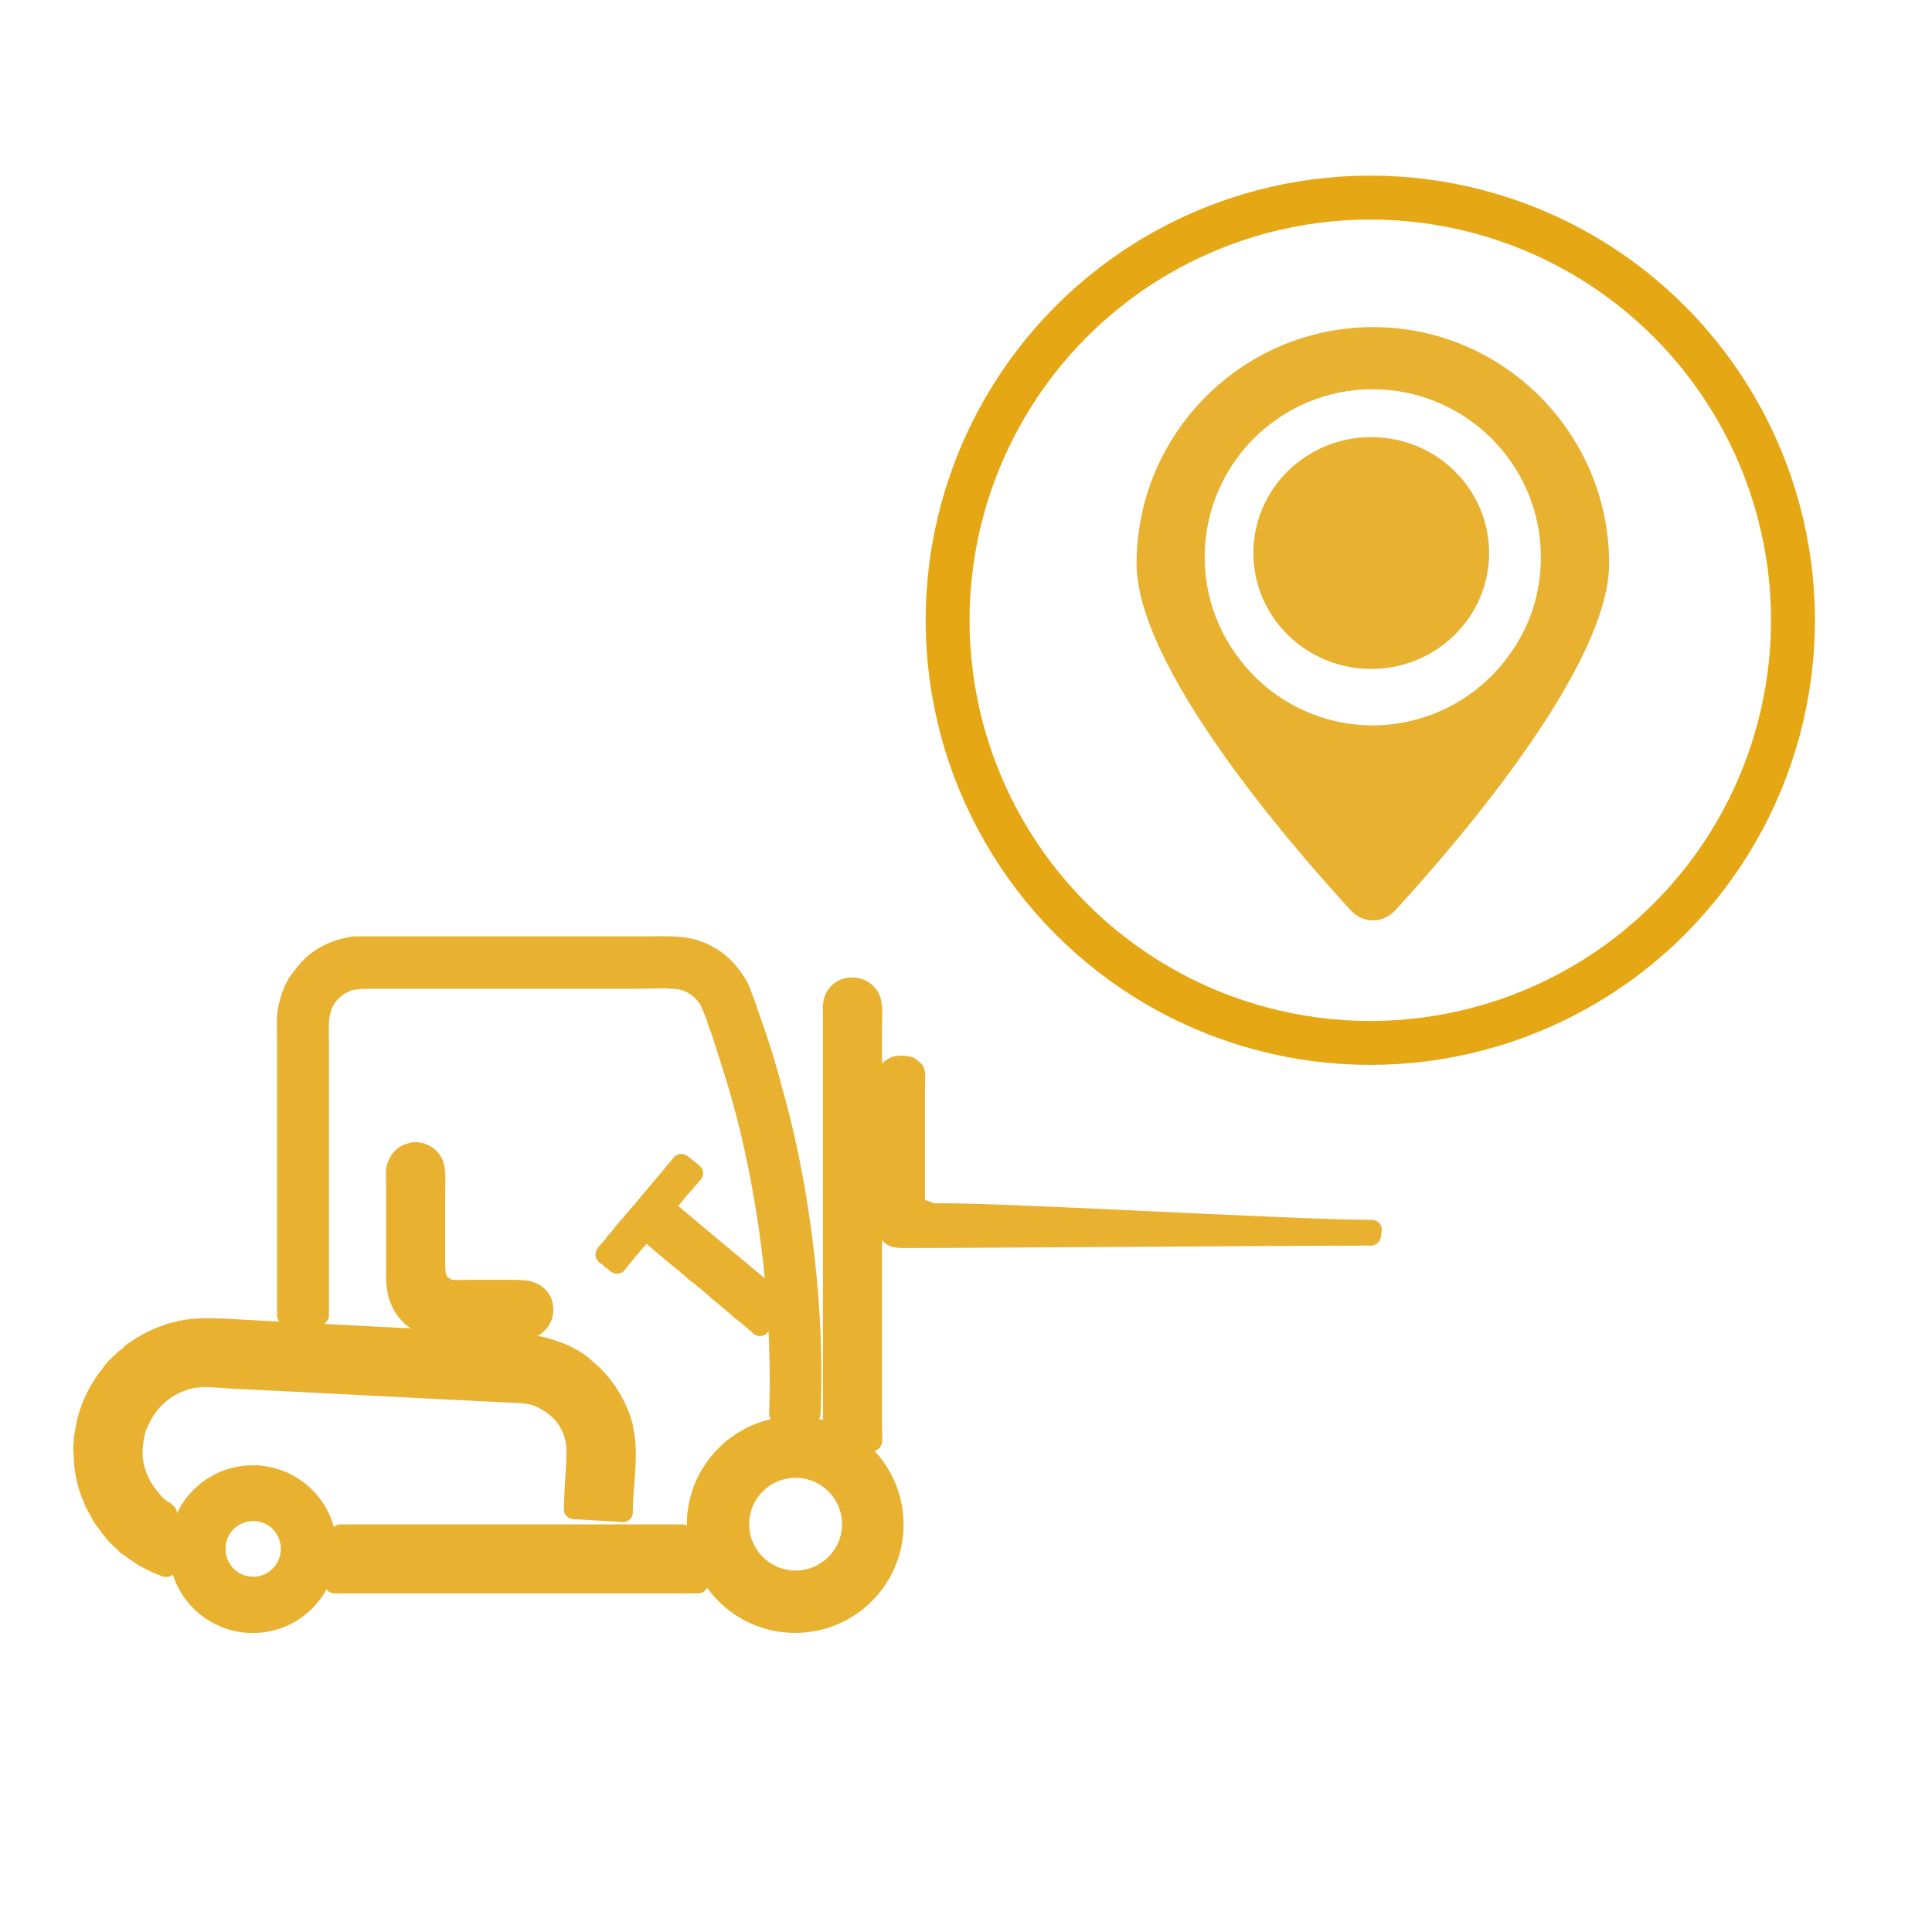 <svg width="396" height="396" viewBox="0 0 396 396" fill="none" xmlns="http://www.w3.org/2000/svg">
<path d="M281.449 67.05C254.721 67.05 232.967 88.801 232.967 115.531C232.967 136.489 263.699 172.269 276.938 186.664C278.092 187.926 279.717 188.648 281.412 188.648C283.144 188.648 284.73 187.928 285.92 186.664C299.123 172.271 329.819 136.49 329.819 115.531C329.819 88.803 308.103 67.05 281.444 67.05H281.449ZM309.08 134.611C302.66 143.413 292.271 148.679 281.341 148.679C270.447 148.679 260.094 143.413 253.674 134.575C249.273 128.659 246.929 121.588 246.929 114.159C246.929 95.186 262.368 79.783 281.304 79.783C300.35 79.783 315.824 95.222 315.824 114.159C315.862 121.625 313.518 128.694 309.08 134.611Z" fill="#E8B130"/>
<ellipse cx="281.062" cy="113.352" rx="24.158" ry="23.755" fill="#E8B130"/>
<circle cx="280.866" cy="127.134" r="86.634" stroke="#E5A713" stroke-width="9"/>
<path d="M184.552 254.789C184.585 254.792 184.618 254.794 184.651 254.794H186.408C195.104 254.794 214.466 254.673 233.797 254.552L233.951 254.551C253.234 254.43 272.459 254.309 281.027 254.309H281.036C281.53 254.309 281.95 253.949 282.024 253.46L282.218 252.191C282.263 251.903 282.179 251.609 281.989 251.388C281.799 251.167 281.522 251.04 281.23 251.04C273.544 251.04 255.39 250.188 237.199 249.335L237.057 249.328C218.947 248.478 200.827 247.628 193.153 247.628C192.868 247.628 192.62 247.632 192.39 247.636C192.086 247.642 191.814 247.647 191.53 247.64C191.253 247.633 191.043 247.614 190.883 247.587C190.867 247.568 190.85 247.55 190.832 247.532C190.661 247.362 190.435 247.259 190.196 247.242C190.05 247.172 189.907 247.119 189.801 247.08C189.654 247.027 189.48 246.969 189.32 246.916C189.245 246.891 189.172 246.867 189.107 246.844C188.918 246.78 188.765 246.724 188.649 246.674C188.607 246.489 188.586 246.286 188.579 246.044C188.572 245.813 188.577 245.612 188.582 245.378C188.586 245.193 188.591 244.988 188.591 244.731V222.893C188.591 222.627 188.602 222.32 188.614 221.978L188.615 221.953C188.627 221.61 188.64 221.236 188.64 220.881C188.64 220.53 188.628 220.162 188.582 219.833C188.542 219.551 188.456 219.106 188.177 218.759C188.074 218.63 187.941 218.53 187.793 218.466C187.557 218.235 187.307 217.991 186.971 217.767C186.874 217.703 186.767 217.656 186.654 217.628C186.607 217.616 186.559 217.604 186.51 217.592C186.183 217.508 185.798 217.41 185.191 217.406C183.965 217.302 183.055 217.527 182.262 218.051C181.652 218.438 181.305 218.95 181.147 219.595C181.02 220.117 181.02 220.736 181.02 221.343C181.02 221.372 181.02 221.401 181.02 221.429V248.733C181.02 249.078 181.008 249.45 180.995 249.843L180.995 249.863C180.982 250.243 180.969 250.642 180.968 251.02C180.968 251.402 180.98 251.792 181.024 252.146C181.062 252.444 181.131 252.799 181.29 253.118C181.315 253.182 181.341 253.23 181.358 253.259C181.408 253.348 181.463 253.417 181.495 253.455C181.551 253.522 181.618 253.589 181.652 253.624C181.655 253.627 181.658 253.63 181.661 253.633C181.7 253.673 181.722 253.695 181.737 253.712C181.796 253.814 181.872 253.905 181.963 253.981C182.739 254.626 183.504 254.695 184.276 254.763C184.368 254.772 184.46 254.78 184.552 254.789ZM181.749 253.726C181.749 253.726 181.748 253.725 181.747 253.723C181.748 253.725 181.749 253.726 181.749 253.726ZM187.909 218.579L187.9 218.57L187.904 218.574L187.907 218.577L187.908 218.578L187.909 218.579Z" fill="#E8B130" stroke="#E8B130" stroke-width="2" stroke-linejoin="round"/>
<path d="M167.199 289.685C167.199 289.654 167.197 289.623 167.195 289.593C167.865 273.277 166.393 258.624 164.246 245.26L164.245 245.253C162.969 237.628 161.303 230.085 159.343 223.225C158.755 220.86 158.062 218.502 157.382 216.263L157.379 216.254C156.398 213.138 155.416 210.203 154.344 207.266C153.942 205.992 153.451 204.61 152.956 203.414C152.912 203.302 152.863 203.17 152.809 203.027C152.668 202.646 152.499 202.194 152.34 201.877C152.335 201.867 152.33 201.858 152.325 201.848C151.702 200.698 151.078 199.869 150.381 198.978C148.605 196.676 146.103 194.803 142.981 193.769C141.285 193.186 139.49 192.984 137.63 192.921C136.445 192.881 135.182 192.897 133.885 192.913C133.172 192.922 132.448 192.931 131.722 192.931H72.746C72.706 192.931 72.666 192.934 72.626 192.939C69.22 193.349 66.42 194.593 64.126 196.367C64.118 196.374 64.109 196.38 64.101 196.387C62.964 197.326 62.037 198.354 61.213 199.481C61.169 199.536 61.124 199.593 61.078 199.651C60.769 200.042 60.422 200.48 60.142 200.925C60.091 200.974 60.044 201.03 60.004 201.09C59.854 201.314 59.75 201.558 59.684 201.712C59.68 201.72 59.677 201.728 59.674 201.736C59.593 201.924 59.555 202.005 59.518 202.06C59.491 202.101 59.467 202.143 59.446 202.187C58.609 203.953 58.1 205.808 57.797 207.932C57.793 207.96 57.79 207.989 57.789 208.017C57.722 209.212 57.744 210.479 57.766 211.747C57.776 212.376 57.787 213.006 57.787 213.627V269.602C57.787 270.154 58.235 270.602 58.787 270.602C59.432 270.602 60.137 270.621 60.866 270.642C62.421 270.686 64.088 270.733 65.521 270.597C66.034 270.548 66.426 270.117 66.426 269.602V214.218C66.426 213.674 66.419 213.15 66.412 212.639C66.4 211.811 66.389 211.017 66.411 210.232C66.445 208.982 66.563 207.906 66.86 207.025C66.865 207.01 66.869 206.995 66.874 206.98C67.378 205.211 68.664 203.735 70.05 202.874C70.083 202.854 70.115 202.832 70.145 202.808C70.195 202.782 70.284 202.735 70.383 202.659C70.435 202.628 70.481 202.598 70.519 202.573C70.537 202.56 70.555 202.548 70.571 202.537C70.651 202.531 70.732 202.515 70.81 202.489C71.13 202.382 71.342 202.217 71.472 202.106C71.491 202.09 71.51 202.072 71.525 202.059C71.982 201.923 72.406 201.861 72.737 201.861C72.809 201.861 72.881 201.853 72.951 201.838C73.71 201.671 74.475 201.667 75.474 201.667H130.257C131.242 201.667 132.186 201.644 133.099 201.621C134.82 201.579 136.429 201.54 137.991 201.664L138.013 201.665C141.048 201.838 142.847 203.275 144.185 205.046C144.508 205.531 144.763 206.113 145.043 206.869C145.048 206.881 145.052 206.892 145.057 206.904C145.062 206.916 145.067 206.927 145.072 206.939C145.538 207.953 145.911 209.066 146.197 210.024C146.205 210.052 146.214 210.079 146.224 210.105C146.263 210.203 146.299 210.295 146.333 210.384C146.451 210.69 146.555 210.959 146.706 211.275C146.724 211.336 146.743 211.399 146.762 211.463C147.021 212.329 147.37 213.495 147.726 214.352C147.74 214.517 147.778 214.746 147.885 214.986C148.169 215.831 148.429 216.678 148.692 217.538L148.728 217.656C148.983 218.491 149.242 219.338 149.524 220.187C150.784 224.146 151.854 228.208 152.919 232.584C156.812 249.28 159.343 268.498 158.657 289.75C158.648 290.047 158.771 290.334 158.994 290.531C159.217 290.728 159.517 290.816 159.811 290.77C161.547 290.499 163.688 290.586 165.409 290.776C165.428 290.778 165.448 290.78 165.467 290.781C165.477 290.782 165.495 290.785 165.523 290.791L165.538 290.794C165.602 290.806 165.725 290.829 165.849 290.839C165.954 290.848 166.245 290.868 166.544 290.729C166.718 290.647 166.901 290.508 167.033 290.291C167.161 290.079 167.199 289.861 167.199 289.685ZM70.101 202.83C70.101 202.83 70.103 202.829 70.105 202.828C70.103 202.829 70.101 202.83 70.101 202.83ZM70.048 202.435C70.048 202.435 70.048 202.435 70.049 202.435L70.048 202.435L70.048 202.435Z" fill="#E8B130" stroke="#E8B130" stroke-width="2" stroke-linejoin="round"/>
<path d="M177.905 296.157C177.942 296.192 177.981 296.225 178.023 296.254C178.118 296.32 178.263 296.406 178.452 296.451C178.656 296.5 178.93 296.505 179.202 296.366C179.464 296.232 179.608 296.025 179.681 295.877C179.752 295.733 179.779 295.6 179.791 295.516C179.808 295.397 179.807 295.287 179.799 295.199C179.839 294.773 179.836 294.31 179.825 293.876C179.821 293.7 179.815 293.53 179.81 293.364C179.799 293.039 179.789 292.729 179.789 292.418V210.515C179.789 210.084 179.798 209.603 179.808 209.12C179.82 208.515 179.832 207.906 179.825 207.39C179.813 206.43 179.745 205.432 179.442 204.622C178.784 202.597 176.461 200.96 173.744 201.426C171.405 201.797 169.836 203.75 169.689 205.995C169.632 206.327 169.636 206.616 169.649 206.857C169.655 206.967 169.662 207.053 169.667 207.129C169.677 207.254 169.684 207.352 169.684 207.482V290.655C169.684 291.082 169.955 291.461 170.359 291.6C173.346 292.629 175.862 294.21 177.905 296.157Z" fill="#E8B130" stroke="#E8B130" stroke-width="2" stroke-linejoin="round"/>
<path d="M112.289 267.248L112.289 267.248L112.287 267.236C111.9 265.475 110.542 264.256 109.095 263.772C107.861 263.329 106.254 263.329 104.883 263.329C104.844 263.329 104.806 263.329 104.768 263.329H95.974C95.591 263.329 95.204 263.342 94.838 263.354L94.838 263.354C94.466 263.366 94.118 263.378 93.784 263.378C93.114 263.378 92.61 263.329 92.245 263.205C91.697 262.962 91.246 262.661 90.874 262.301C90.443 261.712 90.247 260.759 90.247 259.163V244.44C90.247 244.125 90.255 243.726 90.263 243.297C90.276 242.683 90.29 242.006 90.283 241.421C90.271 240.41 90.206 239.282 89.901 238.462C89.265 236.461 87.073 234.82 84.461 235.157C84.329 235.168 84.193 235.203 84.062 235.269C84.053 235.271 84.044 235.273 84.035 235.275C82.461 235.635 81.116 236.729 80.502 238.398C80.183 239.067 80.109 239.783 80.097 240.435C80.09 240.775 80.1 241.125 80.111 241.463C80.112 241.49 80.112 241.516 80.113 241.543C80.123 241.86 80.133 242.171 80.133 242.491V261.799C80.133 264.61 80.77 266.637 81.833 268.45C81.847 268.474 81.862 268.498 81.879 268.521C82.367 269.212 83.011 270.066 83.782 270.731C83.919 270.859 84.055 270.933 84.122 270.966C84.165 271.001 84.212 271.032 84.26 271.059C84.268 271.066 84.279 271.076 84.293 271.09C84.297 271.094 84.301 271.098 84.306 271.104C84.361 271.158 84.491 271.287 84.672 271.4C84.764 271.467 84.851 271.511 84.913 271.54C84.943 271.553 84.973 271.565 85 271.576C85.01 271.586 85.019 271.596 85.029 271.606C85.135 271.712 85.276 271.814 85.459 271.881C85.469 271.885 85.48 271.889 85.49 271.892C86.626 272.733 88.101 273.217 89.592 273.414C89.608 273.416 89.625 273.418 89.641 273.419C90.856 273.52 92.162 273.52 93.512 273.52H93.537H105.059H105.079C105.846 273.52 106.68 273.52 107.423 273.469C108.131 273.42 108.915 273.319 109.5 273.033C111.316 272.178 112.882 270.109 112.289 267.248ZM84.166 270.988C84.165 270.988 84.164 270.988 84.162 270.986C84.164 270.988 84.166 270.988 84.166 270.988Z" fill="#E8B130" stroke="#E8B130" stroke-width="2" stroke-linejoin="round"/>
<path d="M156.404 271.124L156.404 271.124C156.403 271.123 156.403 271.123 156.403 271.124L156.404 271.124ZM156.404 271.124C156.362 271.057 156.314 270.995 156.258 270.939C156.075 270.757 155.92 270.633 155.795 270.533C155.717 269.011 155.593 267.515 155.47 266.028C155.397 265.137 155.323 264.249 155.26 263.36L156.404 271.124ZM143.096 240.464C143.096 240.16 142.958 239.872 142.72 239.682C142.72 239.682 142.72 239.682 142.72 239.682L142.72 239.682L142.72 239.682L142.719 239.682L142.715 239.679L142.701 239.667L142.646 239.623C142.6 239.586 142.538 239.536 142.474 239.483C142.409 239.43 142.344 239.377 142.291 239.332C142.254 239.301 142.233 239.282 142.223 239.274C142.216 239.267 142.216 239.267 142.22 239.271C142.181 239.232 142.139 239.197 142.094 239.165C141.801 238.956 141.523 238.722 141.22 238.467L141.193 238.445C140.895 238.194 140.559 237.913 140.214 237.683C139.991 237.535 139.718 237.482 139.457 237.536C139.195 237.59 138.966 237.747 138.82 237.972C138.788 238.022 138.739 238.077 138.61 238.207C138.603 238.213 138.596 238.22 138.589 238.227C138.479 238.338 138.298 238.519 138.148 238.745C138.122 238.784 138.099 238.824 138.078 238.866C138.073 238.873 138.059 238.893 138.029 238.927C137.977 238.985 137.918 239.044 137.833 239.129C137.819 239.143 137.803 239.158 137.787 239.174C137.754 239.208 137.723 239.244 137.694 239.281C137.573 239.442 137.427 239.611 137.253 239.813L137.242 239.826C137.089 240.002 136.913 240.205 136.754 240.413C136.654 240.528 136.59 240.638 136.556 240.704L136.233 241.026C136.166 241.093 136.108 241.17 136.062 241.254C136.042 241.292 136.03 241.308 136.012 241.328C135.983 241.363 135.942 241.405 135.836 241.511C135.816 241.531 135.797 241.552 135.779 241.573C135.086 242.394 134.368 243.258 133.64 244.134C132.702 245.262 131.748 246.411 130.809 247.512C130.792 247.527 130.776 247.542 130.76 247.559C130.643 247.675 130.56 247.798 130.501 247.918C130.435 247.984 130.367 248.05 130.296 248.12C130.228 248.187 130.157 248.258 130.08 248.334C130.059 248.356 130.038 248.378 130.019 248.401C129.887 248.559 129.757 248.715 129.629 248.869C128.799 249.864 128.034 250.781 127.119 251.777C127.091 251.807 127.066 251.839 127.042 251.872C126.595 252.497 125.992 253.268 125.485 253.794C125.475 253.801 125.466 253.808 125.457 253.815C125.248 253.977 125.151 254.178 125.107 254.31C125.105 254.318 125.102 254.326 125.1 254.333C125.042 254.408 124.958 254.508 124.835 254.648C124.804 254.684 124.77 254.722 124.734 254.763C124.599 254.916 124.439 255.097 124.279 255.291C124.067 255.506 123.82 255.78 123.622 256.017C123.518 256.142 123.416 256.269 123.336 256.381C123.297 256.435 123.251 256.502 123.21 256.572C123.19 256.607 123.161 256.66 123.134 256.726L123.133 256.727C123.116 256.768 123.05 256.926 123.05 257.135C123.05 257.465 123.204 257.692 123.265 257.773C123.34 257.874 123.419 257.946 123.468 257.987C123.569 258.073 123.678 258.141 123.755 258.187C123.85 258.244 123.952 258.299 124.039 258.344L124.126 258.431L124.29 258.595L124.359 258.663L124.374 258.678L124.389 258.693L124.418 258.722L124.468 258.772L124.489 258.793L124.509 258.813C124.696 259 124.912 259.128 125.021 259.193C125.028 259.198 125.035 259.202 125.041 259.205C125.166 259.28 125.189 259.299 125.19 259.299C125.19 259.299 125.189 259.298 125.189 259.298C125.199 259.308 125.21 259.32 125.222 259.332C125.386 259.496 125.685 259.797 126.031 259.97C126.455 260.181 126.97 260.066 127.263 259.694C127.316 259.627 127.369 259.559 127.422 259.492C128.45 258.187 129.442 256.929 130.437 255.846C130.486 255.792 130.529 255.734 130.566 255.671C130.574 255.663 130.585 255.651 130.601 255.635C130.605 255.631 130.609 255.627 130.614 255.622C130.669 255.568 130.792 255.446 130.903 255.272C130.93 255.239 130.953 255.209 130.97 255.185C131.007 255.135 131.041 255.084 131.063 255.051L131.066 255.046C131.066 255.046 131.066 255.045 131.067 255.045C131.148 254.999 131.265 254.924 131.378 254.81C131.514 254.675 131.606 254.505 131.647 254.321C131.657 254.314 131.67 254.304 131.687 254.291C131.707 254.275 131.735 254.254 131.765 254.229C131.794 254.205 131.832 254.172 131.873 254.131C132.079 253.926 132.246 253.72 132.386 253.529C133.463 254.451 134.578 255.393 135.667 256.312C136.541 257.049 137.397 257.772 138.204 258.46C138.229 258.484 138.254 258.505 138.278 258.525C138.399 258.681 138.566 258.8 138.758 258.862C138.794 258.901 138.837 258.944 138.888 258.987C138.906 259.003 138.924 259.017 138.943 259.032C138.989 259.08 139.036 259.121 139.081 259.156C139.143 259.202 139.205 259.238 139.263 259.266C139.304 259.314 139.362 259.374 139.433 259.432C139.464 259.457 139.509 259.491 139.567 259.526C139.602 259.557 139.641 259.59 139.682 259.621C139.724 259.652 139.789 259.698 139.876 259.743L139.882 259.749L139.97 259.837L140.015 259.883L140.017 259.884L140.018 259.885L140.021 259.888L140.027 259.894L140.038 259.905L140.061 259.928L140.151 260.019L140.196 260.063L140.207 260.074L140.21 260.077L140.213 260.08L140.214 260.081L140.215 260.082L140.217 260.084L140.218 260.085L140.229 260.096L140.234 260.101L140.24 260.107L140.261 260.128L140.282 260.149L140.292 260.159C140.367 260.268 140.455 260.354 140.538 260.416C140.626 260.482 140.714 260.527 140.789 260.558C140.789 260.558 140.789 260.558 140.789 260.558C140.823 260.592 140.858 260.623 140.896 260.651C141.021 260.745 141.14 260.862 141.319 261.043L141.336 261.06C141.495 261.222 141.71 261.439 141.965 261.63C142.034 261.681 142.108 261.724 142.187 261.756C142.208 261.78 142.231 261.804 142.255 261.828C142.326 261.899 142.408 261.96 142.498 262.006C142.497 262.006 142.497 262.006 142.497 262.006C142.497 262.006 142.508 262.012 142.534 262.03C142.566 262.053 142.6 262.078 142.654 262.118L142.667 262.127C142.727 262.172 142.823 262.243 142.936 262.313C142.983 262.357 143.039 262.41 143.099 262.459C143.153 262.504 143.233 262.566 143.328 262.623C143.349 262.649 143.376 262.682 143.417 262.729C143.514 262.842 143.692 263.039 143.971 263.179C144.005 263.196 144.019 263.206 144.025 263.211C144.036 263.22 144.049 263.231 144.1 263.283C144.114 263.296 144.128 263.31 144.143 263.323C145.902 264.885 147.658 266.349 149.31 267.709C149.544 267.937 149.817 268.154 150.032 268.324L150.043 268.333C150.294 268.531 150.453 268.656 150.545 268.749C150.623 268.826 150.696 268.89 150.754 268.938C150.782 268.961 150.81 268.984 150.83 269.001C150.852 269.019 150.867 269.032 150.881 269.043C150.881 269.044 150.882 269.044 150.882 269.045C150.958 269.17 151.061 269.277 151.183 269.358C151.713 269.711 152.169 270.067 152.633 270.445C153.141 270.94 153.637 271.346 154.106 271.721C154.272 271.879 154.414 271.991 154.525 272.079L154.541 272.092C154.633 272.164 154.704 272.222 154.78 272.292C154.782 272.295 154.784 272.297 154.786 272.3C154.824 272.354 154.92 272.484 155.057 272.597C155.121 272.65 155.268 272.764 155.483 272.824C155.745 272.896 156.119 272.884 156.437 272.62C156.693 272.407 156.774 272.139 156.802 272.02C156.836 271.88 156.843 271.748 156.843 271.647C156.843 271.636 156.842 271.624 156.842 271.613C156.776 269.679 156.618 267.776 156.464 265.914C156.391 265.029 156.319 264.153 156.257 263.289C156.238 263.017 156.109 262.765 155.899 262.59C149.828 257.548 143.671 252.428 137.595 247.304C138.525 246.288 139.417 245.165 140.181 244.177C140.209 244.155 140.251 244.123 140.29 244.09C140.387 244.009 140.535 243.875 140.661 243.676C140.735 243.584 140.793 243.493 140.834 243.423C141.119 243.296 141.334 243.039 141.404 242.728C141.414 242.72 141.426 242.71 141.443 242.697C141.463 242.682 141.491 242.66 141.52 242.636C141.55 242.611 141.588 242.578 141.628 242.538C141.749 242.417 142.06 242.08 142.332 241.772C142.47 241.616 142.609 241.454 142.718 241.319C142.771 241.254 142.827 241.182 142.875 241.113C142.897 241.081 142.931 241.031 142.963 240.972C142.979 240.942 143.004 240.894 143.028 240.832C143.045 240.787 143.096 240.648 143.096 240.464ZM136.524 240.766C136.524 240.766 136.525 240.765 136.526 240.762C136.525 240.765 136.524 240.766 136.524 240.766ZM131.12 254.967C131.12 254.967 131.12 254.968 131.118 254.969C131.12 254.968 131.12 254.967 131.12 254.967ZM130.963 255.099C130.96 255.101 130.959 255.102 130.959 255.102C130.958 255.102 130.96 255.101 130.963 255.099ZM131.672 254.077C131.672 254.077 131.672 254.079 131.672 254.083C131.672 254.079 131.672 254.077 131.672 254.077ZM141.302 260.657C141.301 260.657 141.301 260.657 141.301 260.657C141.301 260.657 141.301 260.657 141.302 260.11C141.302 260.089 141.302 260.068 141.302 260.045V260.11V260.657ZM156.408 271.13L156.408 271.13C156.414 271.138 156.414 271.139 156.408 271.13Z" fill="#E8B130" stroke="#E8B130" stroke-width="2" stroke-linejoin="round"/>
<path d="M128.522 310.563C128.698 310.329 128.76 310.033 128.701 309.754C128.742 307.721 128.888 305.799 129.029 303.931C129.071 303.372 129.113 302.817 129.152 302.266C129.323 299.823 129.429 297.456 129.176 295.17C129.074 294.142 128.872 293.038 128.677 292.056C128.672 292.032 128.667 292.009 128.661 291.986C127.851 289.038 126.528 286.402 124.9 284.16C123.972 282.827 122.858 281.614 121.742 280.599C121.323 280.191 120.83 279.796 120.447 279.499L120.249 279.302L120.007 279.059C119.976 279.028 119.942 278.999 119.908 278.972C118.161 277.636 116.013 276.522 113.777 275.801C111.701 274.973 109.55 274.674 107.015 274.479C105.78 274.279 104.457 274.279 103.231 274.279L103.214 274.279C86.719 273.407 67.977 272.429 51.097 271.556C50.52 271.525 49.935 271.492 49.347 271.458C46.285 271.282 43.116 271.099 40.432 271.266L40.417 271.267C39.163 271.363 37.909 271.464 36.642 271.778L36.641 271.779C36.58 271.794 36.519 271.809 36.458 271.824C35.744 272.002 35.01 272.185 34.366 272.369C34.333 272.379 34.301 272.39 34.269 272.402C34.041 272.493 33.785 272.587 33.513 272.688L33.506 272.69C33.242 272.788 32.962 272.891 32.706 272.993C32.681 273.003 32.656 273.014 32.631 273.027C32.601 273.042 32.585 273.048 32.519 273.07L32.514 273.071C32.438 273.097 32.319 273.136 32.169 273.209C31.835 273.356 31.556 273.486 31.287 273.61C30.953 273.765 30.634 273.912 30.247 274.078C30.154 274.118 30.067 274.172 29.989 274.238C29.989 274.239 29.988 274.239 29.988 274.239C29.961 274.256 29.922 274.279 29.876 274.304C29.832 274.329 29.789 274.352 29.756 274.369L29.719 274.388L29.71 274.393L29.708 274.393L29.708 274.393C29.708 274.393 29.708 274.393 29.708 274.393C29.708 274.393 29.708 274.393 29.708 274.393C29.708 274.393 29.708 274.393 29.708 274.394C29.646 274.425 29.587 274.462 29.533 274.505C29.487 274.529 29.407 274.571 29.317 274.638C29.2 274.697 29.054 274.776 28.899 274.888C28.704 274.925 28.523 275.02 28.38 275.162C28.36 275.183 28.341 275.203 28.323 275.223C28.29 275.237 28.247 275.257 28.203 275.278C28.026 275.366 27.867 275.481 27.7 275.647C27.649 275.699 27.637 275.71 27.625 275.719C27.623 275.72 27.622 275.722 27.619 275.724C27.542 275.742 27.446 275.774 27.345 275.832C27.233 275.896 27.137 275.979 27.059 276.073C26.865 276.13 26.691 276.245 26.563 276.403C26.347 276.494 26.165 276.659 26.056 276.877L26.109 276.903C26.109 276.903 26.109 276.903 26.109 276.903C26.056 276.877 26.056 276.877 26.056 276.877L26.056 276.877L26.056 276.878L26.055 276.878L26.054 276.88L26.052 276.885L26.046 276.898C26.041 276.908 26.035 276.921 26.027 276.937C26.023 276.945 26.019 276.955 26.015 276.965C25.299 277.439 24.728 277.936 24.094 278.561C24.087 278.568 24.081 278.574 24.074 278.581C24.038 278.619 24.011 278.642 23.962 278.684C23.923 278.718 23.87 278.763 23.788 278.837C23.677 278.937 23.534 279.072 23.398 279.247C23.201 279.403 23.026 279.588 22.908 279.715C22.804 279.828 22.733 279.908 22.677 279.971C22.619 280.037 22.579 280.083 22.535 280.126C22.459 280.202 22.396 280.29 22.348 280.386C22.331 280.42 22.321 280.433 22.316 280.439C22.307 280.45 22.296 280.462 22.244 280.514C22.095 280.662 22.011 280.816 21.975 280.889C19.753 283.62 17.818 287.063 16.807 291.118C16.573 292.051 16.398 293.175 16.245 294.154C16.198 294.452 16.154 294.736 16.111 294.997C16.102 295.051 16.097 295.105 16.097 295.16C16.097 295.755 16.095 296.254 16.014 296.741C16.005 296.795 16 296.85 16 296.906V297.108C16 297.216 16.017 297.323 16.052 297.425C16.089 297.538 16.097 297.668 16.097 297.981C16.097 300.725 16.6 303.355 17.317 305.491C17.488 306.083 17.732 306.633 17.956 307.139C18.015 307.274 18.074 307.406 18.13 307.536C18.136 307.551 18.143 307.567 18.151 307.582C18.152 307.588 18.16 307.612 18.175 307.675C18.177 307.68 18.178 307.685 18.179 307.69C18.2 307.772 18.239 307.931 18.317 308.103C18.403 308.338 18.516 308.52 18.577 308.617C18.583 308.627 18.588 308.635 18.592 308.642C18.605 308.677 18.619 308.711 18.636 308.745C18.732 308.94 18.841 309.163 18.956 309.365C19.03 309.494 19.123 309.648 19.238 309.795C19.343 310.07 19.465 310.297 19.643 310.569C19.657 310.596 19.671 310.628 19.691 310.673C19.706 310.707 19.724 310.748 19.748 310.801C19.776 310.861 19.814 310.942 19.858 311.022C19.881 311.063 19.918 311.128 19.971 311.2C20.021 311.327 20.097 311.444 20.196 311.543C20.264 311.611 20.3 311.671 20.397 311.865C20.439 311.95 20.494 312.028 20.558 312.098C20.568 312.111 20.581 312.13 20.605 312.166L20.608 312.171C20.63 312.204 20.665 312.256 20.701 312.306C20.725 312.338 20.758 312.382 20.798 312.429C20.979 312.684 21.196 312.922 21.369 313.1C21.392 313.176 21.424 313.255 21.469 313.335C21.488 313.369 21.508 313.401 21.529 313.431C21.594 313.54 21.663 313.624 21.712 313.682C21.782 313.761 21.855 313.834 21.901 313.879L21.905 313.883C21.952 313.929 21.976 313.954 21.993 313.972C22.008 313.997 22.024 314.021 22.04 314.044C22.547 314.753 23.183 315.501 23.842 316.056C23.867 316.08 23.892 316.105 23.918 316.13C24.255 316.46 24.638 316.836 25.031 317.138C25.041 317.147 25.051 317.157 25.061 317.166C25.188 317.458 25.449 317.678 25.767 317.746C28.067 319.62 30.671 321.114 33.752 322.199C34.102 322.323 34.492 322.242 34.765 321.989C35.037 321.736 35.146 321.353 35.049 320.994C34.663 319.574 34.304 317.838 34.394 315.943C34.395 315.927 34.395 315.912 34.395 315.896C34.395 314.059 34.762 312.111 35.229 310.517C35.256 310.426 35.269 310.331 35.269 310.236C35.269 309.576 34.768 309.244 34.629 309.157C34.589 309.132 34.55 309.11 34.512 309.09C34.477 309.039 34.438 308.991 34.393 308.946C34.175 308.729 33.922 308.641 33.758 308.603L33.726 308.571L33.519 308.364C33.391 308.236 33.257 308.161 33.173 308.12C33.156 308.105 33.139 308.091 33.121 308.078C32.478 307.596 31.962 306.933 31.484 306.256C31.449 306.206 31.409 306.16 31.366 306.117C31.24 305.994 31.095 305.8 30.886 305.513C30.876 305.5 30.866 305.486 30.856 305.472C30.746 305.321 30.614 305.139 30.47 304.963C30.427 304.763 30.322 304.579 30.168 304.438C30.116 304.39 30.064 304.349 30.02 304.317C29.99 304.219 29.942 304.105 29.868 303.99C29.863 303.977 29.858 303.96 29.85 303.937L29.848 303.932C29.822 303.852 29.779 303.725 29.698 303.564L29.688 303.543C28.974 302.198 28.421 300.478 28.238 298.666C28.152 297.337 28.325 295.989 28.518 294.634C28.714 293.75 28.887 292.988 29.129 292.422C29.198 292.35 29.256 292.268 29.301 292.178C29.409 291.963 29.459 291.753 29.483 291.584C29.489 291.578 29.495 291.572 29.502 291.565C29.582 291.485 29.648 291.392 29.697 291.29C30.709 289.178 31.985 287.635 33.536 286.357C35.065 285.099 37.061 284.091 39.454 283.54C40.605 283.322 41.876 283.295 43.318 283.355C44.161 283.389 45.012 283.45 45.915 283.514C46.598 283.563 47.311 283.614 48.074 283.657L48.074 283.657L48.084 283.657C57.785 284.116 67.638 284.625 77.431 285.131C86.504 285.6 95.525 286.066 104.328 286.487C104.747 286.51 105.138 286.528 105.507 286.545C106.762 286.601 107.753 286.646 108.65 286.851C109.791 287.112 110.763 287.555 111.754 288.184C111.768 288.193 111.784 288.202 111.799 288.211C114.476 289.72 116.434 292.385 116.969 295.68C117.149 296.95 117.152 298.335 117.057 299.857C116.863 302.788 116.668 306.116 116.57 309.35C116.554 309.892 116.972 310.348 117.513 310.379C119.221 310.476 120.904 310.573 122.588 310.67L122.589 310.67L122.59 310.67C124.177 310.761 125.765 310.853 127.374 310.944C127.783 311.084 128.236 310.944 128.496 310.598L128.522 310.563ZM26.95 277.325C26.79 277.244 26.658 277.178 26.55 277.124L26.55 277.124L26.95 277.325ZM30.008 274.226C30.008 274.226 30.006 274.227 30.002 274.23C30.006 274.227 30.008 274.226 30.008 274.226ZM29.577 274.483C29.577 274.483 29.576 274.484 29.573 274.485C29.575 274.484 29.577 274.483 29.577 274.483ZM27.884 275.694C27.883 275.694 27.879 275.694 27.875 275.694C27.889 275.694 27.893 275.694 27.885 275.694L27.884 275.694ZM26.924 276.229C26.924 276.229 26.924 276.229 26.924 276.229L26.924 276.229L26.924 276.229L26.944 276.249L26.924 276.229ZM27.365 276.033C27.365 276.033 27.363 276.033 27.358 276.033C27.362 276.033 27.365 276.033 27.365 276.033ZM21.952 280.933C21.952 280.933 21.953 280.932 21.954 280.929C21.953 280.932 21.952 280.933 21.952 280.933ZM22.009 313.989C22.009 313.989 22.008 313.988 22.006 313.986C22.008 313.988 22.009 313.989 22.009 313.989ZM29.765 304.143C29.765 304.143 29.766 304.144 29.767 304.144C29.765 304.143 29.764 304.143 29.765 304.143Z" fill="#E8B130" stroke="#E8B130" stroke-width="2" stroke-linejoin="round"/>
<path d="M69.814 313.45C69.464 313.45 69.156 313.63 68.978 313.902C68.855 314.068 68.742 314.304 68.742 314.604C68.742 314.796 68.787 314.96 68.852 315.098C69.177 317.617 68.896 320.199 68.278 322.154C68.272 322.173 68.266 322.193 68.262 322.212C68.058 323.026 67.889 323.688 67.658 324.15C67.502 324.46 67.519 324.828 67.701 325.123C67.883 325.418 68.205 325.598 68.552 325.598H143.138C143.69 325.598 144.138 325.15 144.138 324.598C144.138 324.306 144.023 324.059 143.971 323.956C143.93 323.873 143.873 323.775 143.801 323.678C143.65 323.353 143.485 323.086 143.356 322.876C143.345 322.857 143.333 322.839 143.322 322.821C143.163 322.563 143.075 322.406 143.018 322.236C143.008 322.206 142.997 322.177 142.985 322.149C142.612 321.302 142.331 320.547 142.047 319.697C142.042 319.683 142.038 319.669 142.032 319.656C141.743 318.9 141.471 318.082 141.292 317.269C141.201 316.811 141.132 316.35 141.059 315.854C141.054 315.814 141.048 315.774 141.042 315.733C140.975 315.274 140.904 314.785 140.811 314.272C140.725 313.796 140.311 313.45 139.827 313.45H69.814Z" fill="#E8B130" stroke="#E8B130" stroke-width="2" stroke-linejoin="round"/>
<path d="M163.073 322.91C157.276 322.91 152.552 318.19 152.552 312.405C152.552 306.619 157.276 301.899 163.073 301.899C168.87 301.899 173.595 306.619 173.595 312.405C173.595 318.19 168.87 322.91 163.073 322.91ZM162.994 291.321C151.275 291.321 141.776 300.804 141.776 312.51C141.776 324.217 151.275 333.691 162.994 333.691C174.714 333.691 184.203 324.208 184.203 312.51C184.203 300.814 174.705 291.321 162.994 291.321Z" fill="#E8B130" stroke="#E8B130" stroke-width="2" stroke-linejoin="round"/>
<path d="M51.945 324.179C48.196 324.179 45.228 321.214 45.228 317.474C45.228 313.734 48.196 310.769 51.945 310.769C55.669 310.769 58.564 313.806 58.564 317.474C58.564 321.133 55.58 324.179 51.945 324.179ZM51.83 301.336C42.874 301.336 35.618 308.58 35.618 317.527C35.618 326.474 42.874 333.717 51.83 333.717C60.786 333.717 68.042 326.464 68.042 317.527C68.042 308.589 60.786 301.336 51.83 301.336Z" fill="#E8B130" stroke="#E8B130" stroke-width="2" stroke-linejoin="round"/>
</svg>
